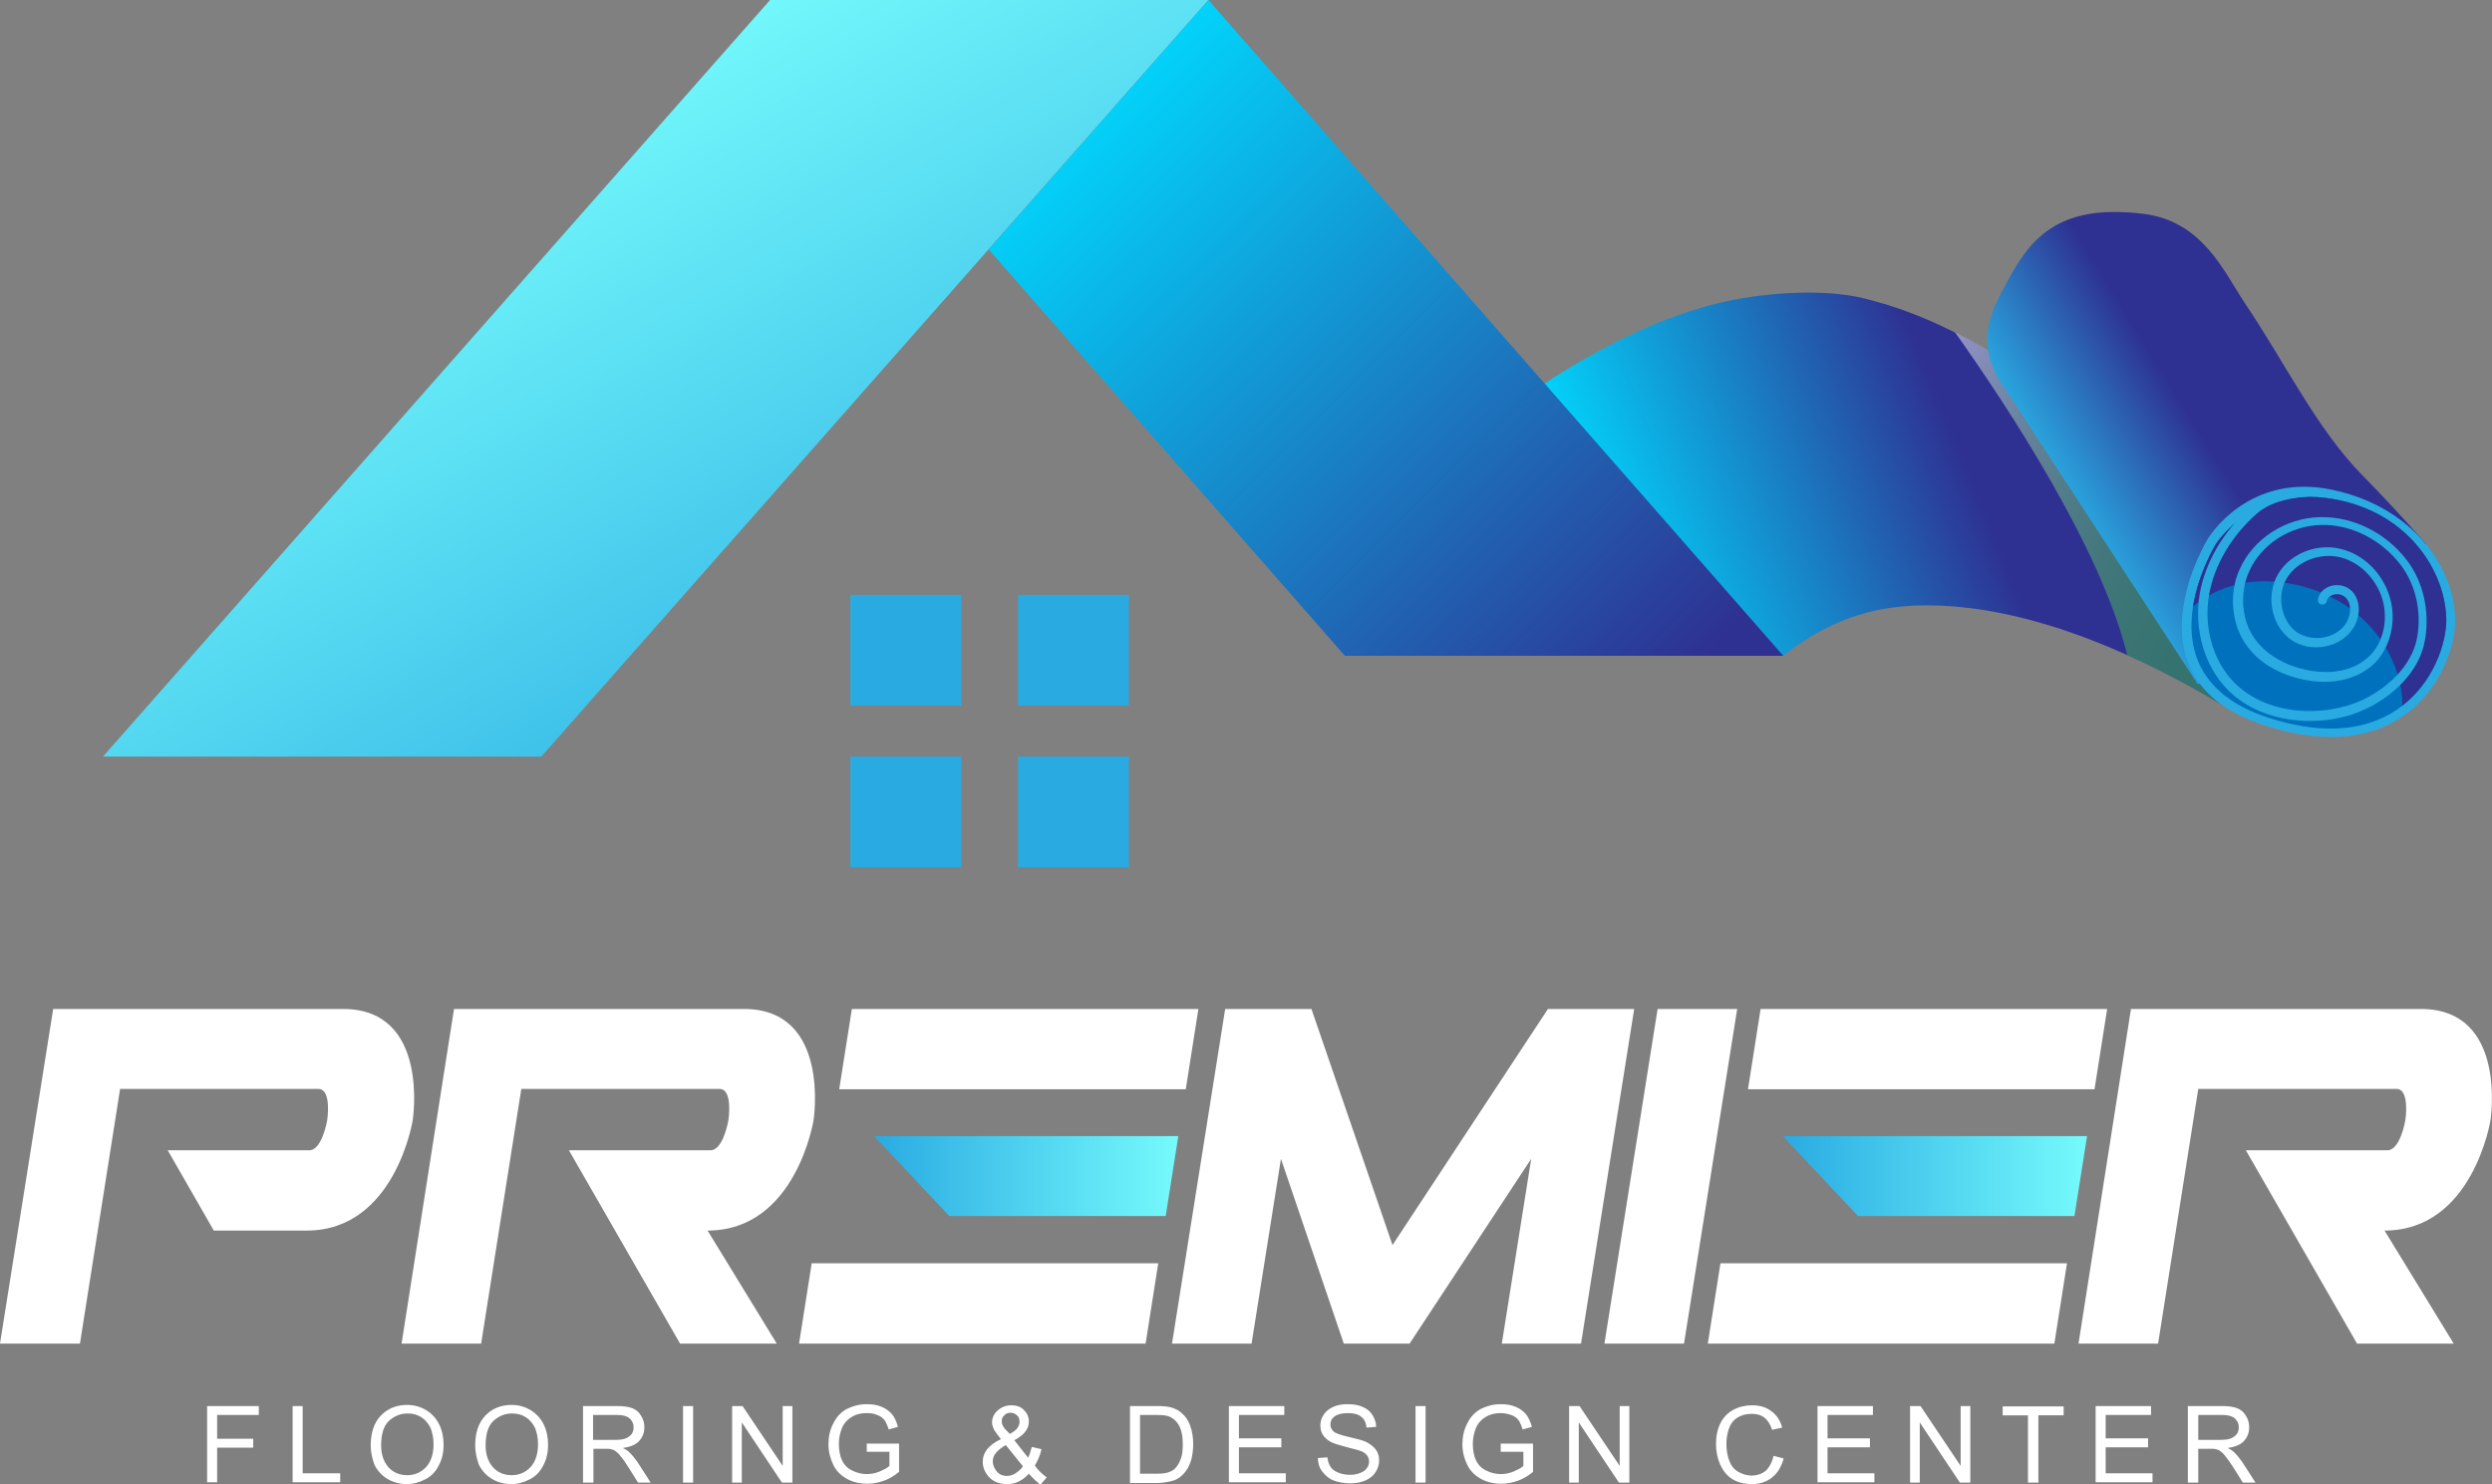 <svg xmlns="http://www.w3.org/2000/svg" xml:space="preserve" id="Layer_4" x="0" y="0" style="enable-background:new 0 0 670.2 399.3" version="1.1" viewBox="0 0 670.2 399.3"><rect x="0" y="0" width="670.2" height="399.3" fill="#808080" stroke="none"/><style>.st0{fill:#fff}.st9{fill:#29abe2}</style><path d="M55.7 398.8v-20.6h13.9v2.4H58.4v6.4h9.7v2.4h-9.7v9.3h-2.7zM78.7 398.8v-20.6h2.7v18.1h10.1v2.4H78.7zM99.7 388.8c0-3.4.9-6.1 2.7-8 1.8-1.9 4.2-2.9 7.1-2.9 1.9 0 3.6.5 5.1 1.4 1.5.9 2.7 2.2 3.5 3.8.8 1.6 1.2 3.5 1.2 5.5 0 2.1-.4 3.9-1.3 5.6-.8 1.6-2 2.9-3.6 3.7-1.5.8-3.2 1.3-5 1.3-1.9 0-3.7-.5-5.2-1.4s-2.7-2.2-3.5-3.8c-.6-1.7-1-3.4-1-5.2zm2.8 0c0 2.5.7 4.4 2 5.9 1.3 1.4 3 2.1 5 2.1s3.7-.7 5.1-2.2c1.3-1.4 2-3.5 2-6.1 0-1.7-.3-3.1-.8-4.4-.6-1.2-1.4-2.2-2.5-2.9-1.1-.7-2.3-1-3.7-1-1.9 0-3.6.7-5 2s-2.1 3.5-2.1 6.6zM127.8 388.8c0-3.4.9-6.1 2.7-8 1.8-1.9 4.2-2.9 7.1-2.9 1.9 0 3.6.5 5.1 1.4 1.5.9 2.7 2.2 3.5 3.8.8 1.6 1.2 3.5 1.2 5.5 0 2.1-.4 3.9-1.3 5.6-.8 1.6-2 2.9-3.6 3.7-1.5.8-3.2 1.3-5 1.3-1.9 0-3.7-.5-5.2-1.4s-2.7-2.2-3.5-3.8c-.6-1.7-1-3.4-1-5.2zm2.8 0c0 2.5.7 4.4 2 5.9 1.3 1.4 3 2.1 5 2.1s3.7-.7 5.1-2.2c1.3-1.4 2-3.5 2-6.1 0-1.7-.3-3.1-.8-4.4-.6-1.2-1.4-2.2-2.5-2.9-1.1-.7-2.3-1-3.7-1-1.9 0-3.6.7-5 2s-2.1 3.5-2.1 6.6zM156.8 398.8v-20.6h9.1c1.8 0 3.2.2 4.2.6 1 .4 1.7 1 2.3 2 .6.9.9 2 .9 3.1 0 1.5-.5 2.7-1.4 3.7-.9 1-2.4 1.6-4.4 1.9.7.3 1.3.7 1.6 1 .8.7 1.5 1.6 2.3 2.7l3.6 5.6h-3.4l-2.7-4.3c-.8-1.2-1.4-2.2-2-2.8-.5-.7-1-1.1-1.4-1.4-.4-.3-.8-.4-1.2-.5-.3-.1-.8-.1-1.5-.1h-3.2v9.1h-2.8zm2.7-11.5h5.9c1.2 0 2.2-.1 2.9-.4.7-.3 1.2-.7 1.6-1.2.4-.6.5-1.2.5-1.8 0-1-.4-1.8-1.1-2.4-.7-.6-1.8-.9-3.3-.9h-6.5v6.7zM183.7 398.8v-20.6h2.7v20.6h-2.7zM196.9 398.8v-20.6h2.8l10.8 16.1v-16.1h2.6v20.6h-2.8l-10.8-16.2v16.2h-2.6zM233.1 390.7v-2.4h8.7v7.6c-1.3 1.1-2.7 1.9-4.1 2.4-1.4.5-2.9.8-4.4.8-2 0-3.9-.4-5.5-1.3s-2.9-2.1-3.7-3.8-1.3-3.5-1.3-5.5.4-3.9 1.3-5.6c.8-1.7 2-3 3.6-3.9 1.6-.8 3.4-1.3 5.4-1.3 1.5 0 2.8.2 4 .7 1.2.5 2.1 1.2 2.8 2s1.2 2 1.6 3.4l-2.5.7c-.3-1-.7-1.9-1.1-2.5-.5-.6-1.1-1.1-2-1.4-.9-.4-1.8-.5-2.8-.5-1.2 0-2.3.2-3.2.6-.9.4-1.6.9-2.2 1.5-.6.6-1 1.3-1.3 2-.5 1.3-.8 2.7-.8 4.1 0 1.8.3 3.4.9 4.6.6 1.2 1.6 2.2 2.8 2.7 1.2.6 2.5.9 3.8.9 1.2 0 2.3-.2 3.5-.7 1.1-.5 2-.9 2.6-1.5v-3.8h-6.1zM276.7 396.4c-.8.9-1.7 1.6-2.7 2.1-1 .5-2 .7-3.2.7-2.1 0-3.8-.7-5-2.1-1-1.2-1.5-2.5-1.5-3.9 0-1.3.4-2.4 1.2-3.4.8-1 2-1.9 3.7-2.7-.9-1.1-1.5-1.9-1.9-2.6-.3-.7-.5-1.3-.5-1.9 0-1.2.5-2.3 1.5-3.2 1-.9 2.2-1.4 3.7-1.4 1.4 0 2.6.4 3.4 1.3.9.9 1.3 1.9 1.3 3.1 0 2-1.3 3.6-3.9 5l3.7 4.7c.4-.8.7-1.8 1-2.9l2.6.6c-.4 1.8-1.1 3.3-1.8 4.4.9 1.3 2 2.3 3.2 3.2l-1.7 2c-.9-.8-2-1.7-3.1-3zm-1.6-2-4.6-5.7c-1.4.8-2.3 1.6-2.8 2.3-.5.7-.7 1.4-.7 2.1 0 .8.3 1.7 1 2.6.7.9 1.6 1.3 2.8 1.3.8 0 1.5-.2 2.3-.7.9-.6 1.6-1.2 2-1.9zm-3.5-8.7c1.1-.6 1.8-1.2 2.1-1.7.3-.5.5-1 .5-1.6 0-.7-.2-1.3-.7-1.7-.4-.4-1-.7-1.7-.7s-1.3.2-1.7.7c-.5.4-.7 1-.7 1.6 0 .3.1.7.2 1 .2.4.4.7.7 1.1l1.3 1.3zM303.9 398.8v-20.6h7.1c1.6 0 2.8.1 3.7.3 1.2.3 2.2.8 3 1.5 1.1.9 1.9 2.1 2.4 3.5s.8 3.1.8 4.9c0 1.6-.2 2.9-.5 4.2-.4 1.2-.8 2.2-1.4 3-.6.8-1.2 1.4-1.9 1.9s-1.5.8-2.5 1c-1 .2-2.1.4-3.3.4h-7.4zm2.8-2.4h4.4c1.4 0 2.4-.1 3.2-.4.8-.3 1.4-.6 1.8-1.1.6-.6 1.1-1.5 1.5-2.6s.5-2.4.5-4c0-2.1-.4-3.8-1.1-5-.7-1.2-1.6-1.9-2.6-2.3-.7-.3-1.9-.4-3.5-.4h-4.3v15.8zM330.5 398.8v-20.6h14.9v2.4h-12.2v6.3h11.4v2.4h-11.4v7h12.6v2.4h-15.3zM354.4 392.2l2.6-.2c.1 1 .4 1.9.8 2.5.4.7 1.1 1.2 2.1 1.6.9.4 2 .6 3.2.6 1 0 2-.2 2.7-.5.8-.3 1.4-.7 1.8-1.3.4-.5.6-1.1.6-1.8 0-.6-.2-1.2-.6-1.7-.4-.5-1-.9-1.9-1.2-.6-.2-1.8-.5-3.7-1-1.9-.5-3.2-.9-4-1.3-1-.5-1.7-1.2-2.2-1.9-.5-.8-.7-1.6-.7-2.6s.3-2 .9-2.9c.6-.9 1.5-1.6 2.6-2.1s2.4-.7 3.8-.7c1.5 0 2.9.2 4 .7 1.2.5 2.1 1.2 2.7 2.2.6 1 1 2 1 3.2l-2.6.2c-.1-1.3-.6-2.3-1.4-2.9-.8-.7-2-1-3.6-1s-2.8.3-3.6.9c-.8.6-1.1 1.3-1.1 2.2 0 .7.3 1.3.8 1.8s1.9 1 4.1 1.5c2.2.5 3.7.9 4.6 1.3 1.2.6 2.1 1.3 2.7 2.1.6.8.9 1.8.9 2.9 0 1.1-.3 2.1-.9 3.1-.6 1-1.5 1.7-2.7 2.3-1.2.5-2.5.8-4 .8-1.9 0-3.4-.3-4.7-.8-1.3-.5-2.2-1.4-3-2.4-.8-1-1.1-2.2-1.2-3.6z" class="st0"/><linearGradient id="SVGID_1_" x1="437.621" x2="533.146" y1="174.511" y2="135.785" gradientUnits="userSpaceOnUse"><stop offset="0" style="stop-color:#00dbff"/><stop offset="1" style="stop-color:#2e3192"/></linearGradient><path d="M602 192.2c-10.8-6.6-20.7-11.9-29.9-16-6-2.7-11.6-4.9-17-6.7-2.6-.9-5.1-1.6-7.5-2.3-13-3.6-23.9-4.7-33-4.3-1.5.1-3.2.2-5.5.5-13.1 1.7-23 7.8-29.7 13.1-15.3-8.9-30.5-17.7-45.8-26.6-9.6-13.1-19.2-26.2-28.9-39.2 4.4-3.3 31.3-23.6 59.8-29.7 11.3-2.4 26.1-3.3 36.6-.8 3.2.8 6.8 1.9 6.8 1.9 6.4 2 12.4 4.6 17.8 7.3 14.2 7.1 23.6 14.9 23.6 14.9l52.7 87.9z" style="fill:url(#SVGID_1_)"/><path d="M380.7 398.8v-20.6h2.7v20.6h-2.7zM403.6 390.7v-2.4h8.7v7.6c-1.3 1.1-2.7 1.9-4.1 2.4-1.4.5-2.9.8-4.4.8-2 0-3.9-.4-5.5-1.3s-2.9-2.1-3.7-3.8c-.8-1.6-1.3-3.5-1.3-5.5s.4-3.9 1.3-5.6c.8-1.7 2-3 3.6-3.9 1.6-.8 3.4-1.3 5.4-1.3 1.5 0 2.8.2 4 .7 1.2.5 2.1 1.2 2.8 2 .7.9 1.2 2 1.6 3.4l-2.5.7c-.3-1-.7-1.9-1.1-2.5-.5-.6-1.1-1.1-2-1.4s-1.8-.5-2.8-.5c-1.2 0-2.3.2-3.2.6-.9.4-1.6.9-2.2 1.5-.6.6-1 1.3-1.3 2-.5 1.3-.8 2.7-.8 4.1 0 1.8.3 3.4.9 4.6.6 1.2 1.6 2.2 2.8 2.7 1.2.6 2.5.9 3.8.9 1.2 0 2.3-.2 3.5-.7 1.1-.5 2-.9 2.6-1.5v-3.8h-6.1zM422 398.8v-20.6h2.8l10.8 16.1v-16.1h2.6v20.6h-2.8l-10.8-16.2v16.2H422zM477 391.6l2.7.7c-.6 2.2-1.6 3.9-3.1 5.1-1.5 1.2-3.3 1.8-5.4 1.8-2.2 0-4-.5-5.4-1.4-1.4-.9-2.4-2.2-3.2-3.9-.7-1.7-1.1-3.5-1.1-5.5 0-2.1.4-4 1.2-5.6s2-2.8 3.5-3.6c1.5-.8 3.2-1.2 5-1.2 2.1 0 3.8.5 5.2 1.6 1.4 1 2.4 2.5 2.9 4.4l-2.7.6c-.5-1.5-1.2-2.6-2.1-3.3-.9-.7-2-1-3.4-1-1.6 0-2.9.4-4 1.1-1.1.8-1.8 1.8-2.2 3.1-.4 1.3-.6 2.6-.6 3.9 0 1.7.3 3.3.8 4.6.5 1.3 1.3 2.3 2.4 2.9 1.1.6 2.2 1 3.5 1 1.5 0 2.8-.4 3.9-1.3 1-1 1.7-2.3 2.1-4zM488.8 398.8v-20.6h14.9v2.4h-12.2v6.3h11.4v2.4h-11.4v7h12.6v2.4h-15.3zM513.7 398.8v-20.6h2.8l10.8 16.1v-16.1h2.6v20.6h-2.8l-10.8-16.2v16.2h-2.6zM545.4 398.8v-18.1h-6.8v-2.4H555v2.4h-6.8v18.1h-2.8zM563.6 398.8v-20.6h14.9v2.4h-12.2v6.3h11.4v2.4h-11.4v7h12.6v2.4h-15.3zM588.4 398.8v-20.6h9.1c1.8 0 3.2.2 4.2.6 1 .4 1.7 1 2.3 2 .6.9.9 2 .9 3.1 0 1.5-.5 2.7-1.4 3.7-.9 1-2.4 1.6-4.4 1.9.7.3 1.3.7 1.6 1 .8.7 1.5 1.6 2.3 2.7l3.6 5.6h-3.4l-2.7-4.3c-.8-1.2-1.5-2.2-2-2.8-.5-.7-1-1.1-1.4-1.4-.4-.3-.8-.4-1.2-.5-.3-.1-.8-.1-1.5-.1h-3.2v9.1h-2.8zm2.8-11.5h5.9c1.2 0 2.2-.1 2.9-.4.7-.3 1.2-.7 1.6-1.2.4-.6.5-1.2.5-1.8 0-1-.4-1.8-1.1-2.4-.7-.6-1.8-.9-3.3-.9h-6.5v6.7z" class="st0"/><linearGradient id="SVGID_00000000201187487665946650000006006252546170033582_" x1="244.495" x2="135.791" y1="219.011" y2="31.961" gradientUnits="userSpaceOnUse"><stop offset="0" style="stop-color:#29abe2"/><stop offset="1" style="stop-color:#75fafc"/></linearGradient><path d="M325 0 145.6 203.5H27.7L207.1 0z" style="fill-rule:evenodd;clip-rule:evenodd;fill:url(#SVGID_00000000201187487665946650000006006252546170033582_)"/><linearGradient id="SVGID_00000167356729324917658700000013177298083887457162_" x1="281.686" x2="444.268" y1="25.786" y2="190.334" gradientUnits="userSpaceOnUse"><stop offset="0" style="stop-color:#00dbff"/><stop offset="1" style="stop-color:#2e3192"/></linearGradient><path d="m265.9 67.1 95.8 109.3h117.9L325 0z" style="fill-rule:evenodd;clip-rule:evenodd;fill:url(#SVGID_00000167356729324917658700000013177298083887457162_)"/><path d="M228.7 233.3h29.8v-29.8h-29.8v29.8zm45.1 0h29.8v-29.8h-29.8v29.8zm0-43.5h29.8V160h-29.8v29.8zm-45.1 0h29.8V160h-29.8v29.8z" style="fill-rule:evenodd;clip-rule:evenodd;fill:#29abe2"/><path d="M82.5 331h-25l-12.4-21.6h37.8c3.7.4 5.1-8.1 5.1-8.1s1.3-8.4-2.4-8.4H32.3l-10.8 68.5H0l14.3-90h78c23.4 0 18.7 29.9 18.7 29.9S106.3 331 82.5 331zM122.1 271.4h78c23.4 0 18.7 29.9 18.7 29.9s-4.7 29.7-28.5 29.7l18.6 30.4h-26l-29.9-52h37.8c3.7.4 5.1-8.1 5.1-8.1s1.3-8.4-2.4-8.4h-53.3l-10.8 68.5H108l14.1-90zM361.4 361.4l-16.9-49.7-7.9 49.7h-21.4l14.3-90h23.2l21.8 63.5 41.8-63.5h23.2l-14.3 90h-21.3l7.9-49.7-32.7 49.7h-17.7zM452.9 361.4h-21.4l14.3-90h21.4l-14.3 90zM573.1 271.4h78c23.4 0 18.7 29.9 18.7 29.9s-4.7 29.7-28.5 29.7l18.6 30.4h-26l-29.9-52h37.8c3.7.4 5.1-8.1 5.1-8.1s1.3-8.4-2.4-8.4h-53.3l-10.8 68.5H559l14.1-90zM462.7 339.8l-3.4 21.6h93.2l3.4-21.6h-71.8z" class="st0"/><linearGradient id="SVGID_00000145045457216801492220000015201579439046177411_" x1="479.503" x2="561.328" y1="316.34" y2="316.34" gradientUnits="userSpaceOnUse"><stop offset="0" style="stop-color:#29abe2"/><stop offset="1" style="stop-color:#75fafc"/></linearGradient><path d="M499.7 327.1h58.2l3.4-21.5h-81.8z" style="fill:url(#SVGID_00000145045457216801492220000015201579439046177411_)"/><path d="m473.5 271.4-3.4 21.6h93.2l3.4-21.6zM218.3 339.8l-3.4 21.6h93.2l3.4-21.6h-71.8z" class="st0"/><linearGradient id="SVGID_00000020360298236932846630000014860712721780042124_" x1="235.103" x2="316.928" y1="316.34" y2="316.34" gradientUnits="userSpaceOnUse"><stop offset="0" style="stop-color:#29abe2"/><stop offset="1" style="stop-color:#75fafc"/></linearGradient><path d="M255.3 327.1h58.2l3.4-21.5h-81.8z" style="fill:url(#SVGID_00000020360298236932846630000014860712721780042124_)"/><path d="m229.1 271.4-3.4 21.6h93.2l3.4-21.6z" class="st0"/><linearGradient id="SVGID_00000036223391693903636380000012913295939897013678_" x1="322.153" x2="435.927" y1="175.901" y2="175.901" gradientTransform="rotate(26.208 547.01 555.483)" gradientUnits="userSpaceOnUse"><stop offset="0" style="stop-color:#fcf4fd"/><stop offset=".039" style="stop-color:#ebeeed"/><stop offset=".158" style="stop-color:#bcdfc2"/><stop offset=".282" style="stop-color:#94d29d"/><stop offset=".408" style="stop-color:#73c87f"/><stop offset=".536" style="stop-color:#59bf68"/><stop offset=".669" style="stop-color:#47ba57"/><stop offset=".809" style="stop-color:#3db64d"/><stop offset=".967" style="stop-color:#39b54a"/></linearGradient><path d="M602 192.2c-10.8-6.6-20.7-11.9-29.9-16-7.1-28.8-32.1-66.8-46.3-86.8 14.2 7.1 23.6 14.9 23.6 14.9l52.6 87.9z" style="opacity:.5;fill:url(#SVGID_00000036223391693903636380000012913295939897013678_)"/><linearGradient id="SVGID_00000042718864179256912870000008797264130063317431_" x1="554.582" x2="589.395" y1="133.874" y2="112.489" gradientUnits="userSpaceOnUse"><stop offset="0" style="stop-color:#29abe2"/><stop offset="1" style="stop-color:#2e3192"/></linearGradient><path d="m652.5 146.4-24.7 16.2-15.5 10.1-21.2 11.4-50.9-78.1c-9.7-12.9-5.2-21.3-.4-30.2 2.2-4 4.5-7.9 7.7-11.1 3.8-3.7 8.7-6.5 16.1-7.4 3.6-.4 7.8-.4 12.7.2 16 1.9 21.7 15.4 27.4 24 11 16.3 19.2 33.6 31.5 46.2 10.2 10.4 17.3 18.7 17.3 18.7z" style="fill:url(#SVGID_00000042718864179256912870000008797264130063317431_)"/><path d="M593.8 144.9s10.7-18.1 33.7-13.1c21.7 4.7 32.7 21.1 32.8 35.1.1 12-12.4 41-51.6 28.1-38.2-12.5-14.9-50.1-14.9-50.1z" class="st9"/><path d="M595.9 146.4s9.8-15.9 31.4-12.2c20.4 3.5 30.5 19.6 30.6 32.6.1 11.2-11.5 38.1-48 26.2-35.7-11.7-14-46.6-14-46.6z" style="fill:#0071bc"/><path d="M615.5 156.9c20.4 3.5 30.5 19.6 30.6 32.6v.3c8.6-6.6 11.8-17.1 11.8-23-.1-13-10.2-29.2-30.6-32.6-21.6-3.7-31.4 12.2-31.4 12.2s-4.6 7.5-6.1 16.7c5-4.1 13.4-8.3 25.7-6.2z" style="fill:#2e3192"/><path d="M606.2 190.6c-2.6-1.3-5.1-3-7.2-5.2-6.2-6.3-9-16.2-7.4-25.7 1.5-8.5 6.3-16.7 13.6-23.2 3.5-3.2 8.4-4.8 15.2-5.3.7 0 1.2.5 1.3 1.1 0 .7-.5 1.2-1.1 1.3-6.2.4-10.6 1.9-13.7 4.6-6.9 6.1-11.4 13.9-12.8 21.8-1.5 8.8 1.1 17.8 6.7 23.5 9 9.2 24.4 9.4 34.3 4.9 6.3-2.9 13.6-8.9 15-17.1 1.2-7-.5-14.2-4.5-19.4-5.2-6.8-13.4-10.9-21.3-10.7-8.5.2-16.3 5.3-19.5 12.7-1.2 2.7-1.7 5.9-1.5 9 .7 9.4 7.3 13.9 12.6 16 6.3 2.4 15.1 3.2 21-2.1 4-3.6 5.5-10 3.8-15.7-1.7-5.5-6.1-9.9-11.3-11.2-5.4-1.3-11.5 1-14.3 5.5-2.9 4.6-1.7 11.4 2.4 14.5 2.1 1.5 5 2.1 7.8 1.5 2.6-.6 4.8-2.1 5.9-4.2 1.1-2 1.3-5-.5-6.6-.8-.7-2.1-1-3.3-.6-.4.1-1.4.6-1.6 1.6-.1.7-.7 1.1-1.4 1-.7-.1-1.1-.7-1-1.4.3-1.6 1.5-2.9 3.2-3.5 2-.7 4.3-.2 5.7 1.1 2.7 2.5 2.5 6.7.9 9.6-1.5 2.7-4.2 4.7-7.5 5.4-3.5.8-7.1.1-9.8-1.9-5.2-3.9-6.6-12-3.1-17.7 3.3-5.4 10.5-8.2 16.9-6.5 6 1.5 11.1 6.5 13 12.9 2 6.5.1 14-4.5 18.2-6.7 6-16.5 5.3-23.5 2.6-8.5-3.3-13.5-9.7-14.1-18-.3-3.5.3-7.1 1.7-10.2 3.6-8.2 12.3-13.9 21.7-14.1 8.8-.2 17.7 4.2 23.3 11.6 4.4 5.7 6.2 13.7 4.9 21.3-1.5 9.2-9.5 15.8-16.4 18.9-8.1 3.8-20.1 4.4-29.6-.3z" class="st9"/></svg>